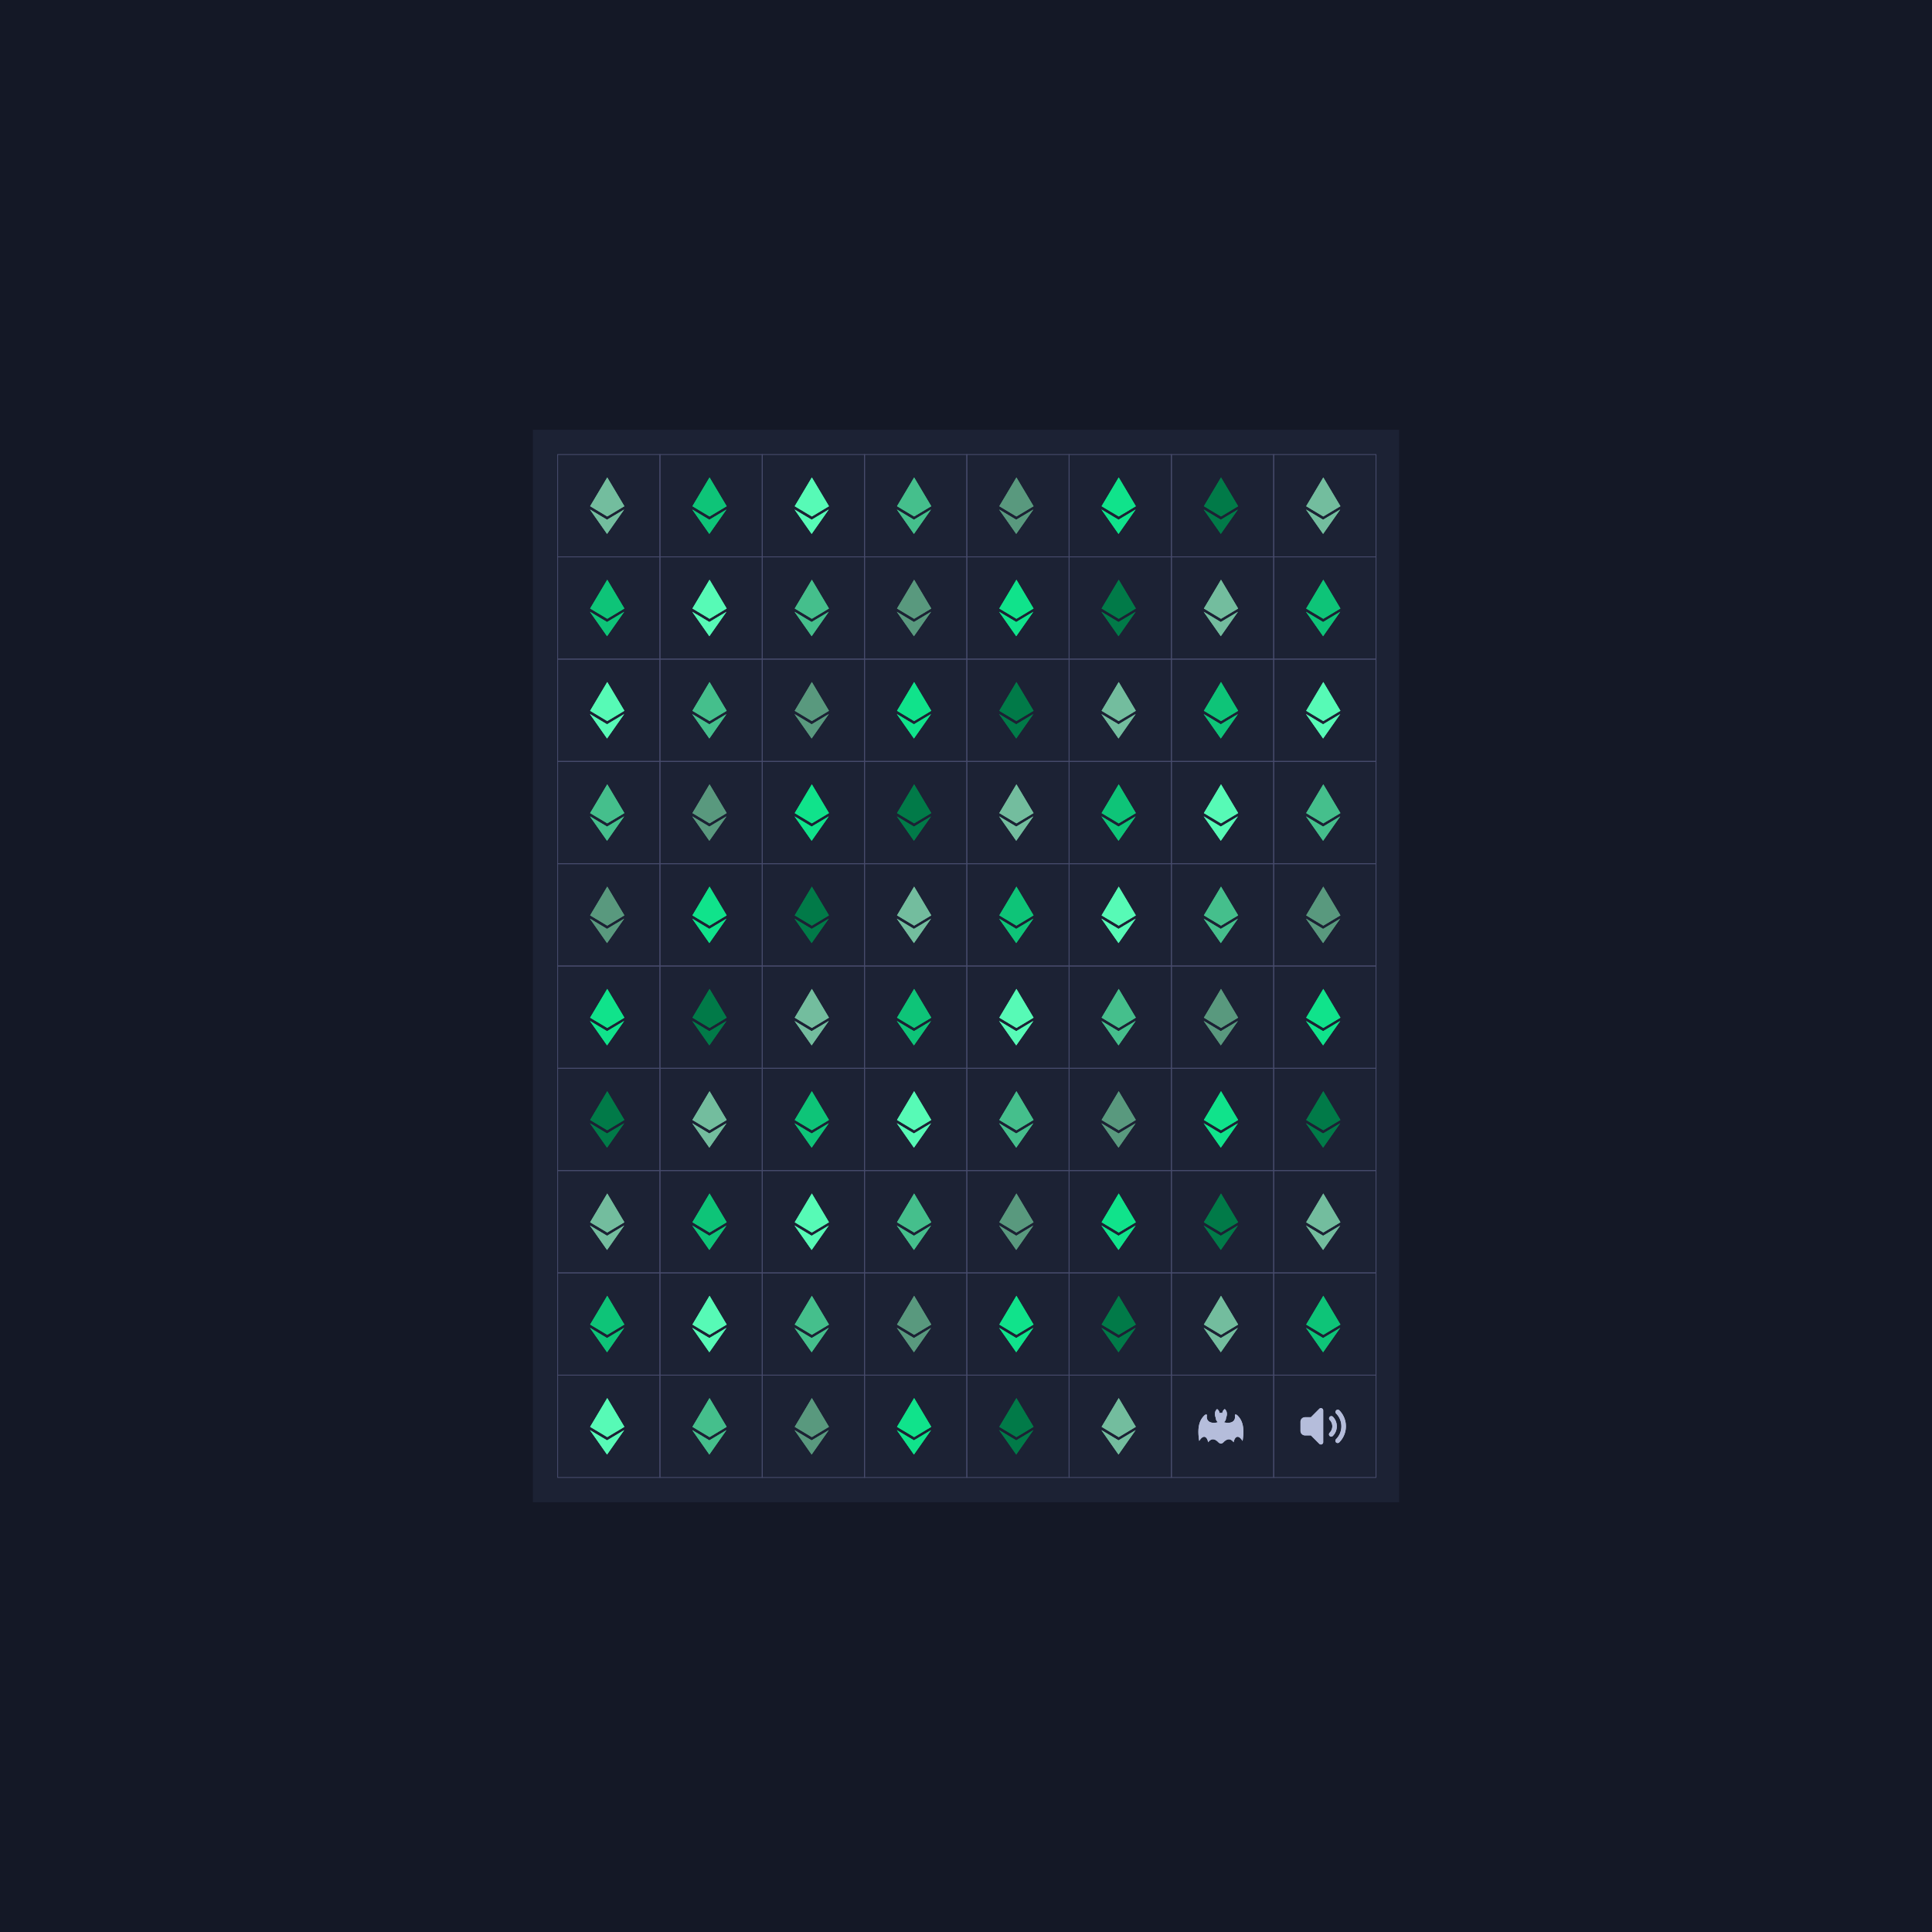 <svg xmlns='http://www.w3.org/2000/svg' fill='none' viewBox='0 0 2342 2342'><symbol id='1' viewBox='0 0 500 500'><path filter='url(#b1)' d='m250.5 111.982-83.663 140.579 83.663 50.081 83.664-50.081L250.5 111.982Zm-1 276.037 83.712-119.39-83.712 50.053-83.663-50.053 83.663 119.39Z'/><path d='m250.5 111.982-83.663 140.579 83.663 50.081 83.664-50.081L250.5 111.982Zm-1 276.037 83.712-119.39-83.712 50.053-83.663-50.053 83.663 119.39Z'/></symbol><symbol id='2' viewBox='0 0 500 500'><path filter='url(#b1)' d='M250.097 334.277c-4.408 0-9.595-2.84-14.465-8.259-12.429-11.712-30.146-21.606-47.863 2.016-6.242-31.213-24.971-37.456-43.699-6.242-12.485-75.95 6.243-106.127 24.971-124.855 6.243-6.243 13.372-6.181 12.486 0-5.844 40.883 39.572 38.911 53.731 32.574-6.149-4.551-10.132-11.855-10.132-20.089-12.486-31.214 6.243-43.699 6.243-43.699s10.063 5.032 12.123 19.615a24.786 24.786 0 0 1 6.605-.887c2.285 0 4.501.306 6.605.887 2.06-14.583 12.123-19.615 12.123-19.615s18.728 12.485 6.243 43.699c0 8.266-4.014 15.595-10.207 20.139 14.296 6.299 59.437 8.147 53.613-32.624-.887-6.181 6.242-6.243 12.485 0 18.728 18.728 37.456 48.905 24.971 124.855-18.728-31.214-37.456-24.971-43.699 6.242-17.243-22.992-34.485-14.227-46.858-2.953-5.101 6.031-10.619 9.196-15.276 9.196Z'/><path d='M250.097 334.277c-4.408 0-9.595-2.84-14.465-8.259-12.429-11.712-30.146-21.606-47.863 2.016-6.242-31.213-24.971-37.456-43.699-6.242-12.485-75.95 6.243-106.127 24.971-124.855 6.243-6.243 13.372-6.181 12.486 0-5.844 40.883 39.572 38.911 53.731 32.574-6.149-4.551-10.132-11.855-10.132-20.089-12.486-31.214 6.243-43.699 6.243-43.699s10.063 5.032 12.123 19.615a24.786 24.786 0 0 1 6.605-.887c2.285 0 4.501.306 6.605.887 2.06-14.583 12.123-19.615 12.123-19.615s18.728 12.485 6.243 43.699c0 8.266-4.014 15.595-10.207 20.139 14.296 6.299 59.437 8.147 53.613-32.624-.887-6.181 6.242-6.243 12.485 0 18.728 18.728 37.456 48.905 24.971 124.855-18.728-31.214-37.456-24.971-43.699 6.242-17.243-22.992-34.485-14.227-46.858-2.953-5.101 6.031-10.619 9.196-15.276 9.196Z'/></symbol><symbol id='3' viewBox='0 0 500 500'><path filter='url(#b1)' d='M320.609 331.682a11.062 11.062 0 0 1-7.77-3.219c-4.307-4.328-4.307-11.321 0-15.65 34.719-34.686 34.719-90.961 0-125.647-5.561-6.492-2.009-16.56 6.393-18.136 3.297-.61 6.704.299 9.257 2.486 43.321 43.343 43.321 113.604 0 156.947a11.142 11.142 0 0 1-7.88 3.219Zm-31.301-31.3a11.077 11.077 0 0 1-7.881-3.33c-4.306-4.329-4.306-11.321 0-15.65 17.359-17.349 17.359-45.487 0-62.824-5.56-6.493-2.009-16.561 6.393-18.137 3.297-.61 6.705.301 9.257 2.487 25.963 25.995 25.963 68.118 0 94.124a11.153 11.153 0 0 1-7.769 3.33Zm-39.292-128.089v155.394a11.124 11.124 0 0 1-6.883 10.212 9.384 9.384 0 0 1-4.217.887 11.117 11.117 0 0 1-7.881-3.218l-41.068-41.18h-28.748c-12.265 0-22.199-9.946-22.199-22.2v-44.397c0-12.265 9.934-22.2 22.199-22.2h28.748l41.068-41.178a11.08 11.08 0 0 1 12.098-2.331 11.098 11.098 0 0 1 6.883 10.211Z' /><path d='M320.609 331.682a11.062 11.062 0 0 1-7.77-3.219c-4.307-4.328-4.307-11.321 0-15.65 34.719-34.686 34.719-90.961 0-125.647-5.561-6.492-2.009-16.56 6.393-18.136 3.297-.61 6.704.299 9.257 2.486 43.321 43.343 43.321 113.604 0 156.947a11.142 11.142 0 0 1-7.88 3.219Zm-31.301-31.3a11.077 11.077 0 0 1-7.881-3.33c-4.306-4.329-4.306-11.321 0-15.65 17.359-17.349 17.359-45.487 0-62.824-5.56-6.493-2.009-16.561 6.393-18.137 3.297-.61 6.705.301 9.257 2.487 25.963 25.995 25.963 68.118 0 94.124a11.153 11.153 0 0 1-7.769 3.33Zm-39.292-128.089v155.394a11.124 11.124 0 0 1-6.883 10.212 9.384 9.384 0 0 1-4.217.887 11.117 11.117 0 0 1-7.881-3.218l-41.068-41.18h-28.748c-12.265 0-22.199-9.946-22.199-22.2v-44.397c0-12.265 9.934-22.2 22.199-22.2h28.748l41.068-41.178a11.08 11.08 0 0 1 12.098-2.331 11.098 11.098 0 0 1 6.883 10.211Z' /></symbol><defs><rect id='square' width='124' height='124' stroke='#474B6C' /><filter id='b1' x='0' y='0' width='500' height='500' filterUnits='userSpaceOnUse'><feGaussianBlur stdDeviation='7' /></filter><filter id='g1' x='-100%' y='-100%' width='400%' height='400%' filterUnits='objectBoundingBox' primitiveUnits='userSpaceOnUse' color-interpolation-filters='sRGB'><feGaussianBlur stdDeviation='52 63' x='0%' y='0%' width='100%' height='100%' in='SourceGraphic' result='blur'/></filter><filter id='g2' x='-100%' y='-100%' width='400%' height='400%' filterUnits='objectBoundingBox' primitiveUnits='userSpaceOnUse' color-interpolation-filters='sRGB'><feGaussianBlur stdDeviation='24 31' x='0%' y='0%' width='100%' height='100%' in='SourceGraphic' result='blur'/></filter></defs><rect width='2342' height='2342' fill='#141826' /><g transform='matrix(1,0,0,1,646,521)'><rect width='1050' height='1300' fill='#1C2234' /><g id='grid'><use href='#square' x='30' y='30'/><use href='#square' x='154' y='30'/><use href='#square' x='278' y='30'/><use href='#square' x='402' y='30'/><use href='#square' x='526' y='30'/><use href='#square' x='650' y='30'/><use href='#square' x='774' y='30'/><use href='#square' x='898' y='30'/><use href='#square' x='30' y='154'/><use href='#square' x='154' y='154'/><use href='#square' x='278' y='154'/><use href='#square' x='402' y='154'/><use href='#square' x='526' y='154'/><use href='#square' x='650' y='154'/><use href='#square' x='774' y='154'/><use href='#square' x='898' y='154'/><use href='#square' x='30' y='278'/><use href='#square' x='154' y='278'/><use href='#square' x='278' y='278'/><use href='#square' x='402' y='278'/><use href='#square' x='526' y='278'/><use href='#square' x='650' y='278'/><use href='#square' x='774' y='278'/><use href='#square' x='898' y='278'/><use href='#square' x='30' y='402'/><use href='#square' x='154' y='402'/><use href='#square' x='278' y='402'/><use href='#square' x='402' y='402'/><use href='#square' x='526' y='402'/><use href='#square' x='650' y='402'/><use href='#square' x='774' y='402'/><use href='#square' x='898' y='402'/><use href='#square' x='30' y='526'/><use href='#square' x='154' y='526'/><use href='#square' x='278' y='526'/><use href='#square' x='402' y='526'/><use href='#square' x='526' y='526'/><use href='#square' x='650' y='526'/><use href='#square' x='774' y='526'/><use href='#square' x='898' y='526'/><use href='#square' x='30' y='650'/><use href='#square' x='154' y='650'/><use href='#square' x='278' y='650'/><use href='#square' x='402' y='650'/><use href='#square' x='526' y='650'/><use href='#square' x='650' y='650'/><use href='#square' x='774' y='650'/><use href='#square' x='898' y='650'/><use href='#square' x='30' y='774'/><use href='#square' x='154' y='774'/><use href='#square' x='278' y='774'/><use href='#square' x='402' y='774'/><use href='#square' x='526' y='774'/><use href='#square' x='650' y='774'/><use href='#square' x='774' y='774'/><use href='#square' x='898' y='774'/><use href='#square' x='30' y='898'/><use href='#square' x='154' y='898'/><use href='#square' x='278' y='898'/><use href='#square' x='402' y='898'/><use href='#square' x='526' y='898'/><use href='#square' x='650' y='898'/><use href='#square' x='774' y='898'/><use href='#square' x='898' y='898'/><use href='#square' x='30' y='1022'/><use href='#square' x='154' y='1022'/><use href='#square' x='278' y='1022'/><use href='#square' x='402' y='1022'/><use href='#square' x='526' y='1022'/><use href='#square' x='650' y='1022'/><use href='#square' x='774' y='1022'/><use href='#square' x='898' y='1022'/><use href='#square' x='30' y='1146'/><use href='#square' x='154' y='1146'/><use href='#square' x='278' y='1146'/><use href='#square' x='402' y='1146'/><use href='#square' x='526' y='1146'/><use href='#square' x='650' y='1146'/><use href='#square' x='774' y='1146'/><use href='#square' x='898' y='1146'/></g><g id='symbols'><use href='#1' x='28' y='30' fill='#73bd9e' opacity='1' height='124' width='124' /><use href='#1' x='152' y='30' fill='#0ec478' opacity='0.64' height='124' width='124' /><use href='#1' x='276' y='30' fill='#57fab6' opacity='0.63' height='124' width='124' /><use href='#1' x='400' y='30' fill='#45bf8c' opacity='0.62' height='124' width='124' /><use href='#1' x='524' y='30' fill='#59997e' opacity='0.61' height='124' width='124' /><use href='#1' x='648' y='30' fill='#10e38b' opacity='0.60' height='124' width='124' /><use href='#1' x='772' y='30' fill='#017a48' opacity='0.59' height='124' width='124' /><use href='#1' x='896' y='30' fill='#73bd9e' opacity='0.58' height='124' width='124' /><use href='#1' x='28' y='154' fill='#0ec478' opacity='0.57' height='124' width='124' /><use href='#1' x='152' y='154' fill='#57fab6' opacity='0.56' height='124' width='124' /><use href='#1' x='276' y='154' fill='#45bf8c' opacity='0.55' height='124' width='124' /><use href='#1' x='400' y='154' fill='#59997e' opacity='0.54' height='124' width='124' /><use href='#1' x='524' y='154' fill='#10e38b' opacity='0.53' height='124' width='124' /><use href='#1' x='648' y='154' fill='#017a48' opacity='0.52' height='124' width='124' /><use href='#1' x='772' y='154' fill='#73bd9e' opacity='0.51' height='124' width='124' /><use href='#1' x='896' y='154' fill='#0ec478' opacity='0.50' height='124' width='124' /><use href='#1' x='28' y='278' fill='#57fab6' opacity='0.49' height='124' width='124' /><use href='#1' x='152' y='278' fill='#45bf8c' opacity='0.48' height='124' width='124' /><use href='#1' x='276' y='278' fill='#59997e' opacity='0.47' height='124' width='124' /><use href='#1' x='400' y='278' fill='#10e38b' opacity='0.46' height='124' width='124' /><use href='#1' x='524' y='278' fill='#017a48' opacity='0.45' height='124' width='124' /><use href='#1' x='648' y='278' fill='#73bd9e' opacity='0.44' height='124' width='124' /><use href='#1' x='772' y='278' fill='#0ec478' opacity='0.43' height='124' width='124' /><use href='#1' x='896' y='278' fill='#57fab6' opacity='0.42' height='124' width='124' /><use href='#1' x='28' y='402' fill='#45bf8c' opacity='0.41' height='124' width='124' /><use href='#1' x='152' y='402' fill='#59997e' opacity='0.40' height='124' width='124' /><use href='#1' x='276' y='402' fill='#10e38b' opacity='0.39' height='124' width='124' /><use href='#1' x='400' y='402' fill='#017a48' opacity='0.38' height='124' width='124' /><use href='#1' x='524' y='402' fill='#73bd9e' opacity='0.37' height='124' width='124' /><use href='#1' x='648' y='402' fill='#0ec478' opacity='0.36' height='124' width='124' /><use href='#1' x='772' y='402' fill='#57fab6' opacity='0.35' height='124' width='124' /><use href='#1' x='896' y='402' fill='#45bf8c' opacity='0.34' height='124' width='124' /><use href='#1' x='28' y='526' fill='#59997e' opacity='0.33' height='124' width='124' /><use href='#1' x='152' y='526' fill='#10e38b' opacity='0.32' height='124' width='124' /><use href='#1' x='276' y='526' fill='#017a48' opacity='0.31' height='124' width='124' /><use href='#1' x='400' y='526' fill='#73bd9e' opacity='0.30' height='124' width='124' /><use href='#1' x='524' y='526' fill='#0ec478' opacity='0.29' height='124' width='124' /><use href='#1' x='648' y='526' fill='#57fab6' opacity='0.28' height='124' width='124' /><use href='#1' x='772' y='526' fill='#45bf8c' opacity='0.27' height='124' width='124' /><use href='#1' x='896' y='526' fill='#59997e' opacity='0.26' height='124' width='124' /><use href='#1' x='28' y='650' fill='#10e38b' opacity='0.25' height='124' width='124' /><use href='#1' x='152' y='650' fill='#017a48' opacity='0.24' height='124' width='124' /><use href='#1' x='276' y='650' fill='#73bd9e' opacity='0.23' height='124' width='124' /><use href='#1' x='400' y='650' fill='#0ec478' opacity='0.22' height='124' width='124' /><use href='#1' x='524' y='650' fill='#57fab6' opacity='0.21' height='124' width='124' /><use href='#1' x='648' y='650' fill='#45bf8c' opacity='0.20' height='124' width='124' /><use href='#1' x='772' y='650' fill='#59997e' opacity='0.19' height='124' width='124' /><use href='#1' x='896' y='650' fill='#10e38b' opacity='0.18' height='124' width='124' /><use href='#1' x='28' y='774' fill='#017a48' opacity='0.17' height='124' width='124' /><use href='#1' x='152' y='774' fill='#73bd9e' opacity='0.16' height='124' width='124' /><use href='#1' x='276' y='774' fill='#0ec478' opacity='0.15' height='124' width='124' /><use href='#1' x='400' y='774' fill='#57fab6' opacity='0.14' height='124' width='124' /><use href='#1' x='524' y='774' fill='#45bf8c' opacity='0.13' height='124' width='124' /><use href='#1' x='648' y='774' fill='#59997e' opacity='0.12' height='124' width='124' /><use href='#1' x='772' y='774' fill='#10e38b' opacity='0.11' height='124' width='124' /><use href='#1' x='896' y='774' fill='#017a48' opacity='0.10' height='124' width='124' /><use href='#1' x='28' y='898' fill='#73bd9e' opacity='0.09' height='124' width='124' /><use href='#1' x='152' y='898' fill='#0ec478' opacity='0.08' height='124' width='124' /><use href='#1' x='276' y='898' fill='#57fab6' opacity='0.07' height='124' width='124' /><use href='#1' x='400' y='898' fill='#45bf8c' opacity='0.06' height='124' width='124' /><use href='#1' x='524' y='898' fill='#59997e' opacity='0.05' height='124' width='124' /><use href='#1' x='648' y='898' fill='#10e38b' opacity='0.05' height='124' width='124' /><use href='#1' x='772' y='898' fill='#017a48' opacity='0.05' height='124' width='124' /><use href='#1' x='896' y='898' fill='#73bd9e' opacity='0.05' height='124' width='124' /><use href='#1' x='28' y='1022' fill='#0ec478' opacity='0.05' height='124' width='124' /><use href='#1' x='152' y='1022' fill='#57fab6' opacity='0.05' height='124' width='124' /><use href='#1' x='276' y='1022' fill='#45bf8c' opacity='0.05' height='124' width='124' /><use href='#1' x='400' y='1022' fill='#59997e' opacity='0.05' height='124' width='124' /><use href='#1' x='524' y='1022' fill='#10e38b' opacity='0.05' height='124' width='124' /><use href='#1' x='648' y='1022' fill='#017a48' opacity='0.05' height='124' width='124' /><use href='#1' x='772' y='1022' fill='#73bd9e' opacity='0.05' height='124' width='124' /><use href='#1' x='896' y='1022' fill='#0ec478' opacity='0.05' height='124' width='124' /><use href='#1' x='28' y='1146' fill='#57fab6' opacity='0.00' height='124' width='124' /><use href='#1' x='152' y='1146' fill='#45bf8c' opacity='0.00' height='124' width='124' /><use href='#1' x='276' y='1146' fill='#59997e' opacity='0.00' height='124' width='124' /><use href='#1' x='400' y='1146' fill='#10e38b' opacity='0.00' height='124' width='124' /><use href='#1' x='524' y='1146' fill='#017a48' opacity='0.00' height='124' width='124' /><use href='#1' x='648' y='1146' fill='#73bd9e' opacity='0.00' height='124' width='124' /><use href='#2' x='772' y='1146' fill='#B5BDDB' opacity='1' height='124' width='124' /><use href='#3' x='896' y='1146' fill='#B5BDDB' opacity='1' height='124' width='124' /></g></g></svg>